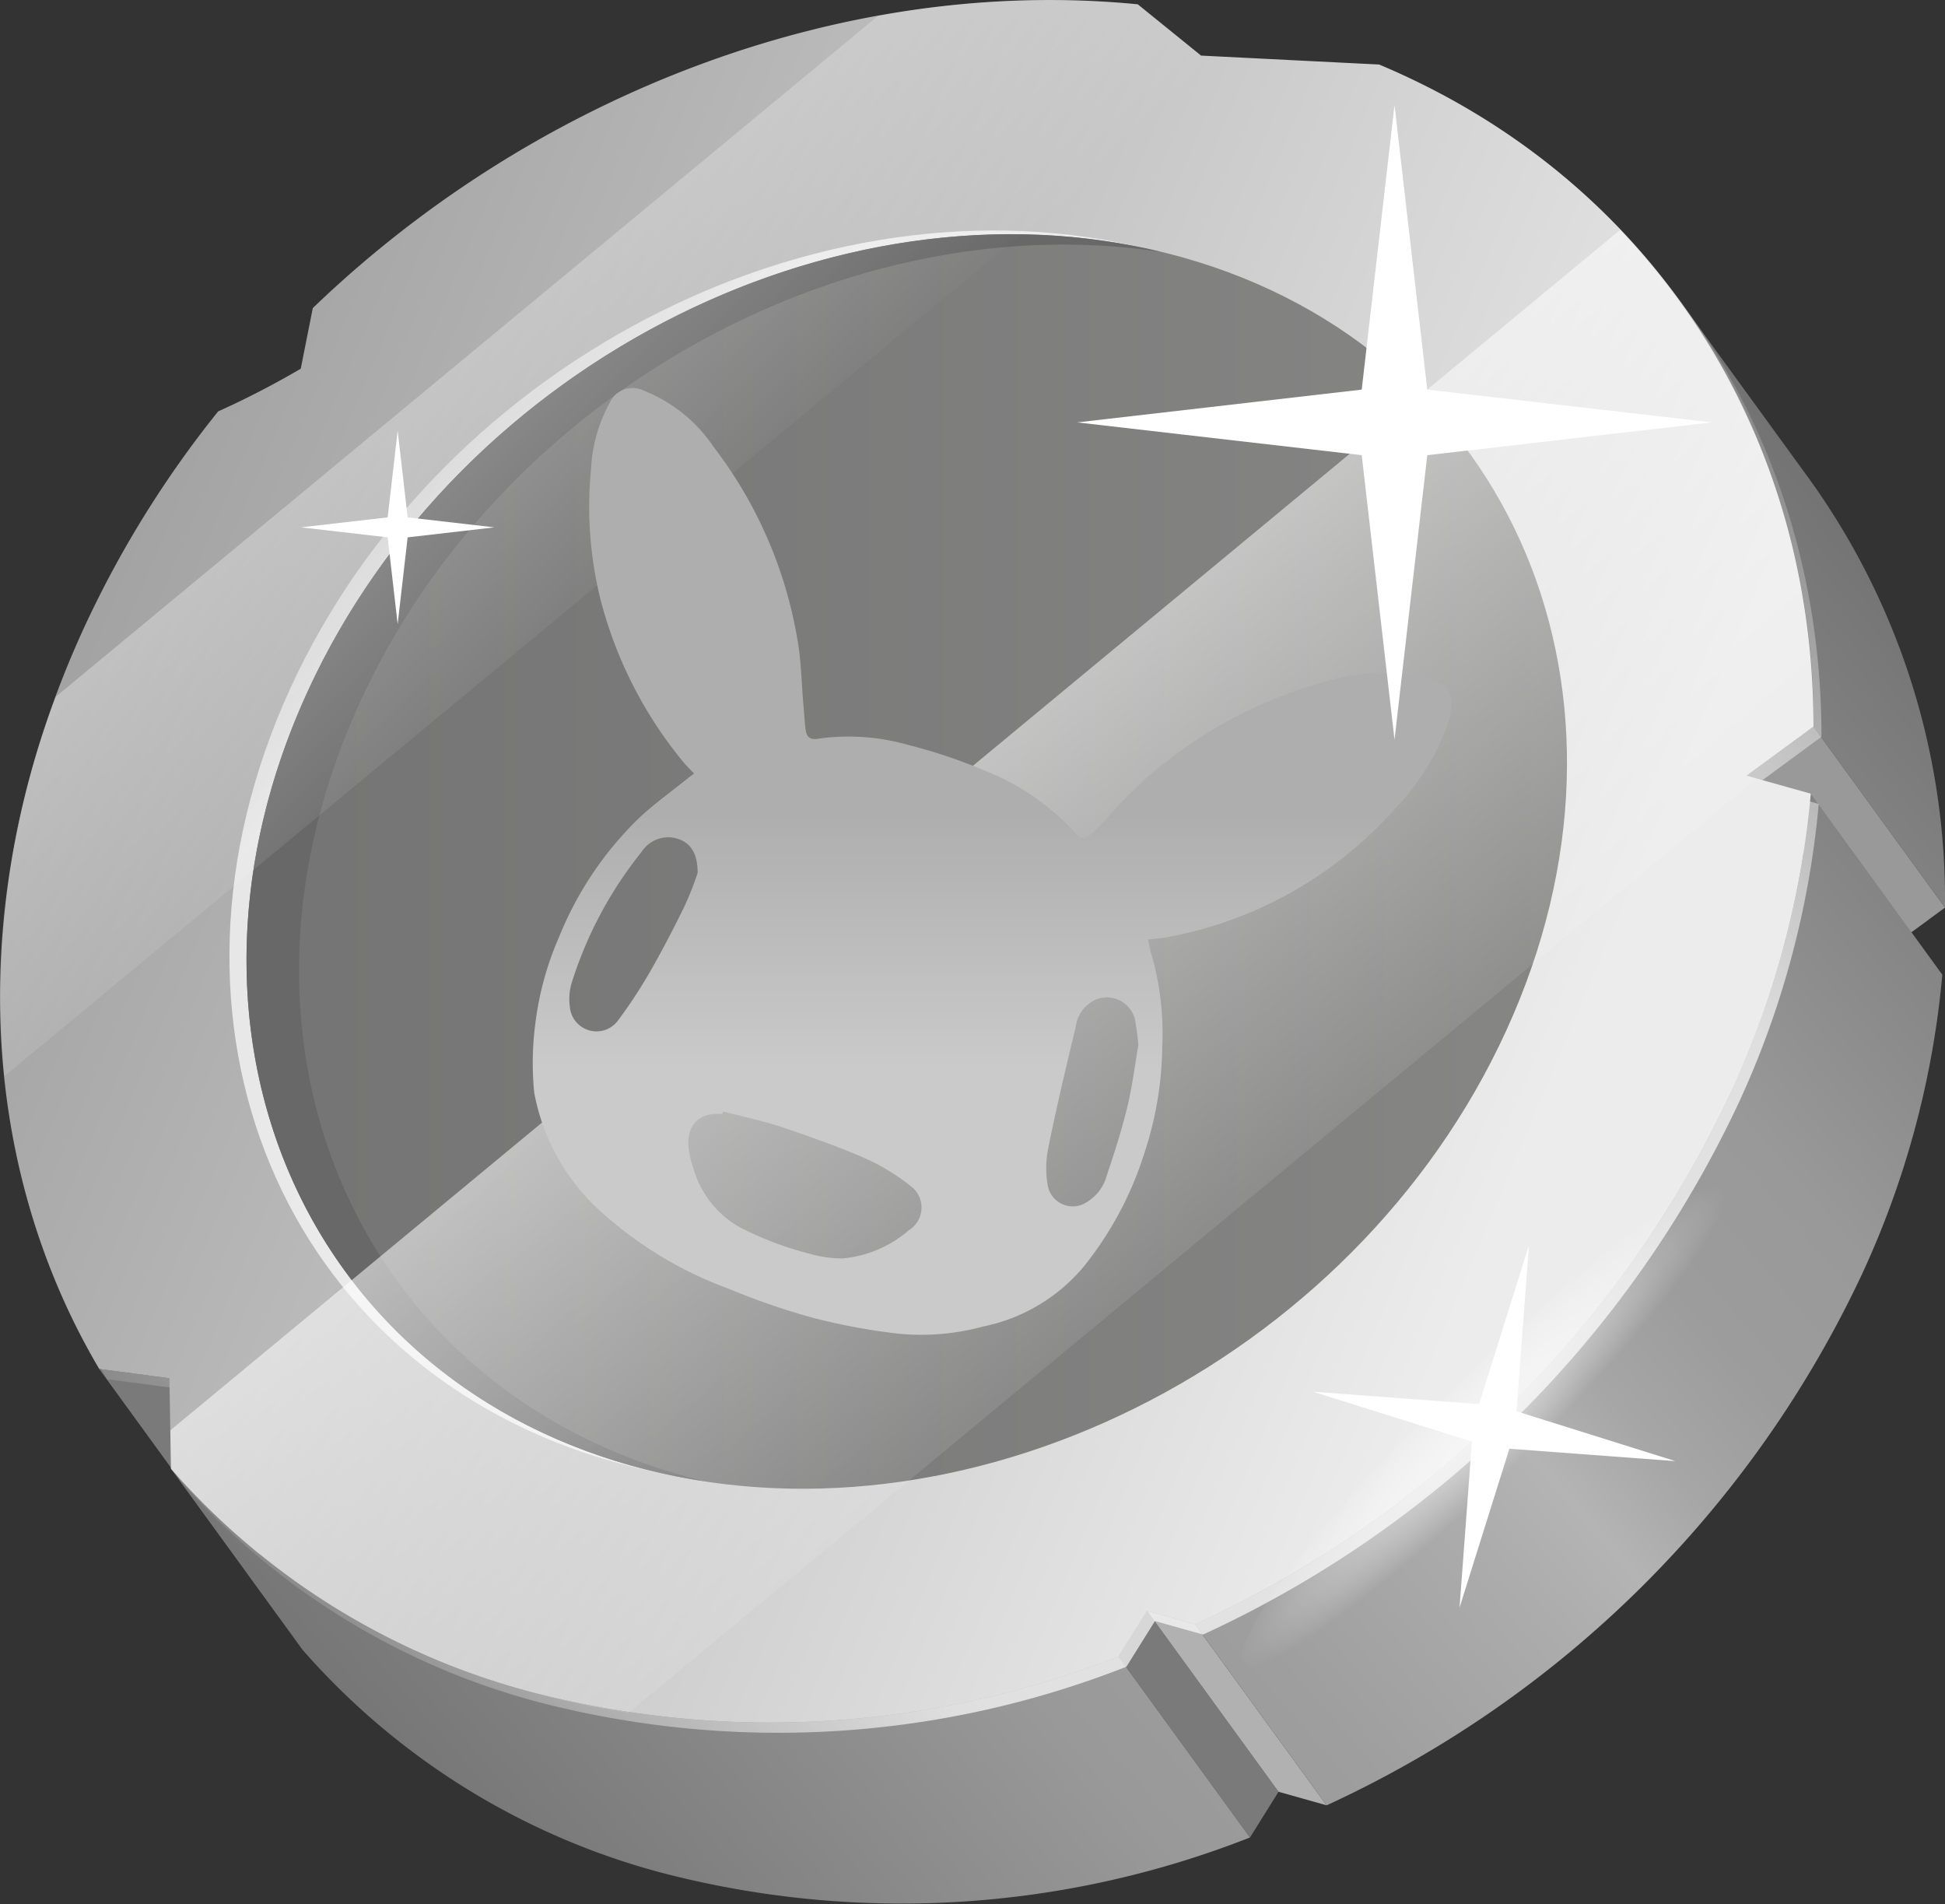 <svg xmlns="http://www.w3.org/2000/svg" xmlns:xlink="http://www.w3.org/1999/xlink" viewBox="0 0 92.482 90.522"><rect x="0" y="0" width="92.482" height="90.522" fill="#333333" stroke="none"/><defs><linearGradient id="linear-gradient" x1="18.825" y1="87.107" x2="89.245" y2="26.004" gradientUnits="userSpaceOnUse"><stop offset="0" stop-color="#737373"/><stop offset="0.293" stop-color="#999"/><stop offset="0.395" stop-color="#9e9e9e"/><stop offset="0.514" stop-color="#acacac"/><stop offset="0.564" stop-color="#b4b4b4"/><stop offset="0.613" stop-color="#a6a6a6"/><stop offset="0.676" stop-color="#9c9c9c"/><stop offset="0.755" stop-color="#999"/><stop offset="1" stop-color="#737373"/></linearGradient><linearGradient id="linear-gradient-2" x1="21.038" y1="89.652" x2="91.455" y2="28.552" xlink:href="#linear-gradient"/><linearGradient id="linear-gradient-3" x1="30.923" y1="101.045" x2="101.341" y2="39.944" xlink:href="#linear-gradient"/><linearGradient id="linear-gradient-4" x1="4.868" y1="72.862" x2="82.653" y2="9.594" gradientUnits="userSpaceOnUse"><stop offset="0" stop-color="#fff" stop-opacity="0"/><stop offset="0.261" stop-color="#fff"/><stop offset="0.755" stop-color="#fff"/><stop offset="1" stop-color="#fff" stop-opacity="0"/></linearGradient><linearGradient id="linear-gradient-5" x1="73.203" y1="53.669" x2="-5.689" y2="20.343" gradientUnits="userSpaceOnUse"><stop offset="0" stop-color="#ececec"/><stop offset="1" stop-color="#969696"/></linearGradient><linearGradient id="linear-gradient-6" x1="14.228" y1="13.947" x2="60.017" y2="57.714" xlink:href="#linear-gradient-4"/><linearGradient id="linear-gradient-7" x1="11.722" y1="40.956" x2="74.508" y2="40.956" gradientUnits="userSpaceOnUse"><stop offset="0" stop-color="#747474"/><stop offset="1" stop-color="#868685"/></linearGradient><radialGradient id="radial-gradient" cx="-4141.423" cy="810.61" r="23.476" gradientTransform="matrix(0.073, 0.074, -0.492, 0.484, 771.531, -18.045)" gradientUnits="userSpaceOnUse"><stop offset="0" stop-color="#fff"/><stop offset="0.086" stop-color="#fff" stop-opacity="0.958"/><stop offset="0.235" stop-color="#fff" stop-opacity="0.846"/><stop offset="0.43" stop-color="#fff" stop-opacity="0.664"/><stop offset="0.663" stop-color="#fff" stop-opacity="0.412"/><stop offset="0.926" stop-color="#fff" stop-opacity="0.094"/><stop offset="1" stop-color="#fff" stop-opacity="0"/></radialGradient><linearGradient id="linear-gradient-8" x1="32.792" y1="28.853" x2="61.099" y2="62.063" gradientUnits="userSpaceOnUse"><stop offset="0" stop-color="#fff"/><stop offset="1" stop-color="#fff" stop-opacity="0"/></linearGradient><linearGradient id="linear-gradient-9" x1="16.287" y1="13.581" x2="31.427" y2="28.94" xlink:href="#linear-gradient-8"/><clipPath id="clip-path"><rect x="25.329" y="18.458" width="43.668" height="45" fill="none"/></clipPath><linearGradient id="linear-gradient-10" x1="1992.163" y1="-904.617" x2="1992.163" y2="-859.617" gradientTransform="matrix(1, 0, 0, -1, -1945, -841.159)" gradientUnits="userSpaceOnUse"><stop offset="0" stop-color="#cacaca"/><stop offset="0.28" stop-color="#cacaca"/><stop offset="0.55" stop-color="#aeaeae"/><stop offset="1" stop-color="#aeaeae"/></linearGradient></defs><g style="isolation:isolate"><g id="Layer_2" data-name="Layer 2"><g id="OBJECTS"><polygon points="8.054 65.526 14.309 74.132 10.972 73.69 4.717 65.084 8.054 65.526" fill="#7a7a7a"/><path d="M79.819,14.229q3.127,4.304,6.255,8.606a34.254,34.254,0,0,1,6.408,20.314l-6.255-8.606A34.263,34.263,0,0,0,79.819,14.229Z" fill="url(#linear-gradient)"/><polygon points="86.227 34.543 92.482 43.15 89.306 45.483 83.05 36.876 86.227 34.543" fill="#999"/><polygon points="54.538 76.58 60.792 85.186 59.435 87.359 53.18 78.753 54.538 76.58" fill="#7a7a7a"/><path d="M53.18,78.753l6.255,8.606a45.223,45.223,0,0,1-28.089,1.647,34.447,34.447,0,0,1-16.961-10.57l-6.255-8.606a34.446,34.446,0,0,0,16.962,10.57A45.222,45.222,0,0,0,53.18,78.753Z" fill="url(#linear-gradient-2)"/><polygon points="56.824 77.223 63.079 85.829 60.792 85.186 54.538 76.58 56.824 77.223" fill="#b1b1b1"/><path d="M86.099,37.734l6.255,8.606a42.953,42.953,0,0,1-3.821,14.243,52.208,52.208,0,0,1-25.454,25.247l-6.255-8.606a52.207,52.207,0,0,0,25.454-25.246A43.008,43.008,0,0,0,86.099,37.734Z" fill="url(#linear-gradient-3)"/><path d="M86.478,38.222a43.031,43.031,0,0,1-3.82,14.243,52.211,52.211,0,0,1-25.454,25.246l-2.287-.643L53.559,79.24a45.222,45.222,0,0,1-28.088,1.647,34.457,34.457,0,0,1-16.962-10.57l-.076-4.304-3.337-.442c-5.774-9.778-6.501-22.593-.765-35.149a49.651,49.651,0,0,1,6.419-10.377,40.861,40.861,0,0,0,3.928-2.03l.573-2.882C25.846,4.939,40.533-.679,54.477.691l3.01,2.438,8.469.425c13.095,5.506,20.666,17.654,20.651,31.477l-3.178,2.333Z" opacity="0.7" fill="url(#linear-gradient-4)" style="mix-blend-mode:overlay"/><path d="M86.099,37.734a43.008,43.008,0,0,1-3.821,14.243,52.207,52.207,0,0,1-25.454,25.246l-2.286-.643-1.357,2.173a45.222,45.222,0,0,1-28.088,1.647,34.446,34.446,0,0,1-16.962-10.57l-.076-4.304-3.337-.442c-5.774-9.777-6.502-22.593-.765-35.148a49.638,49.638,0,0,1,6.419-10.377,41.125,41.125,0,0,0,3.928-2.03l.573-2.882c10.595-10.195,25.28-15.813,39.226-14.442l3.01,2.438,8.469.425c13.095,5.505,20.665,17.654,20.65,31.477l-3.177,2.333Z" fill="url(#linear-gradient-5)"/><path d="M55.425,12.065c15.742,4.43,22.635,20.885,15.39,36.741-7.244,15.855-25.891,25.124-41.634,20.693-15.743-4.43-22.637-20.885-15.392-36.741S39.681,7.635,55.425,12.065Z" opacity="0.7" fill="url(#linear-gradient-6)" style="mix-blend-mode:overlay"/><path d="M56.238,12.239c15.742,4.43,22.635,20.885,15.39,36.741-7.244,15.856-25.891,25.123-41.634,20.693-15.743-4.431-22.637-20.885-15.392-36.741C21.847,17.076,40.494,7.808,56.238,12.239Z" fill="url(#linear-gradient-7)"/><path d="M32.491,70.162c-15.743-4.43-22.636-20.885-15.391-36.741,6.709-14.684,23.195-23.709,38.102-21.445-15.518-3.752-33.513,5.446-40.6,20.956-7.245,15.855-.351,32.31,15.392,36.741a29.241,29.241,0,0,0,3.534.752C33.182,70.341,32.834,70.26,32.491,70.162Z" fill="#686868"/><path d="M72.432,69.556c-6.38,6.28-12.318,10.593-13.264,9.632-.945-.961,3.459-6.83,9.839-13.111,6.38-6.28,12.319-10.593,13.264-9.632C83.217,57.405,78.812,63.275,72.432,69.556Z" opacity="0.5" fill="url(#radial-gradient)" style="mix-blend-mode:overlay"/><path d="M77.036,10.929,8.098,68.002l.032,1.828a34.446,34.446,0,0,0,16.962,10.57,39.986,39.986,0,0,0,4.794,1.028l53.648-44.415-.484-.136,3.177-2.333A33.818,33.818,0,0,0,77.036,10.929Z" opacity="0.8" fill="url(#linear-gradient-8)" style="mix-blend-mode:overlay"/><path d="M57.108,2.641,54.098.204a44.837,44.837,0,0,0-12.352.555L2.653,33.123a40.126,40.126,0,0,0-2.45,18.046L58.721,2.722Z" opacity="0.4" fill="url(#linear-gradient-9)" style="mix-blend-mode:overlay"/><g clip-path="url(#clip-path)"><path d="M33.001,36.773c-.194-.206-.385-.386-.547-.589a19.99,19.99,0,0,1-3.915-7.739,18.339,18.339,0,0,1-.435-6.156,7.251,7.251,0,0,1,.883-3.134,1.197,1.197,0,0,1,1.615-.588,7.221,7.221,0,0,1,3.327,2.675,20.712,20.712,0,0,1,3.977,9.101c.191,1.03.2,2.092.294,3.14.036.4.053.803.106,1.201.041.315.179.503.568.441a10.292,10.292,0,0,1,4.321.294,24.92,24.92,0,0,1,3.586,1.201,11.5,11.5,0,0,1,4.394,3.034.412.412,0,0,0,.571.117.403.403,0,0,0,.091-.082,10.463,10.463,0,0,0,.85-.856,21.112,21.112,0,0,1,10.263-6.403,9.702,9.702,0,0,1,3.924-.391,6.131,6.131,0,0,1,1.694.5.99.99,0,0,1,.421.703,2.878,2.878,0,0,1-.135,1.133,11.365,11.365,0,0,1-2.565,4.119,19.069,19.069,0,0,1-10.73,6.05c-.294.065-.612.079-.971.127.059.259.088.477.156.68a13.615,13.615,0,0,1,.521,4.414,16.844,16.844,0,0,1-.882,5.152,16.49,16.49,0,0,1-2.85,5.297,8.403,8.403,0,0,1-4.771,2.848,11.169,11.169,0,0,1-4.065.342,29.385,29.385,0,0,1-3.98-.736,32.729,32.729,0,0,1-4-1.371,18.551,18.551,0,0,1-5.883-3.463,10.078,10.078,0,0,1-3.433-5.888,14.426,14.426,0,0,1,.053-3.281A14.772,14.772,0,0,1,26.595,44.517a16.413,16.413,0,0,1,3.718-5.555c.747-.718,1.624-1.336,2.438-1.998Zm1.371,16.075-.029.118c-1.471-.115-1.785.933-1.538,1.989a3.911,3.911,0,0,0,.144.515A4.695,4.695,0,0,0,35.178,58.35a15.781,15.781,0,0,0,3.365,1.268,5.637,5.637,0,0,0,1.523.212,5.585,5.585,0,0,0,3.147-1.342,1.266,1.266,0,0,0,.094-2.095A10.2,10.2,0,0,0,41.117,55.06c-1.28-.556-2.6-1.018-3.924-1.471-.912-.3-1.88-.503-2.821-.75ZM33.172,41.504c0-1.009-.388-1.495-1.079-1.663a1.51,1.51,0,0,0-1.586.659,18.998,18.998,0,0,0-3.344,6.294,2.73,2.73,0,0,0-.059,1.136,1.269,1.269,0,0,0,2.286.58A23.373,23.373,0,0,0,30.904,46.206c.588-1.027,1.136-2.08,1.656-3.146A16.302,16.302,0,0,0,33.172,41.504Zm20.955,8.183a10.901,10.901,0,0,0-.168-1.253,1.379,1.379,0,0,0-1.696-.965,1.357,1.357,0,0,0-.14.047,1.615,1.615,0,0,0-.971,1.301c-.465,1.915-.918,3.825-1.309,5.767a4.774,4.774,0,0,0-.018,1.804,1.205,1.205,0,0,0,1.853.762,2.102,2.102,0,0,0,.944-1.25c.362-1.083.715-2.172.982-3.281C53.848,51.609,53.971,50.573,54.127,49.687Z" fill-rule="evenodd" fill="url(#linear-gradient-10)"/></g><polygon points="67.865 18.523 81.391 20.082 67.865 21.64 66.307 35.166 64.748 21.64 51.223 20.082 64.748 18.523 66.307 4.998 67.865 18.523" fill="#fff"/><polygon points="72.109 67.097 79.662 69.466 71.769 68.877 69.399 76.43 69.988 68.536 62.436 66.167 70.329 66.756 72.699 59.203 72.109 67.097" fill="#fff"/><polygon points="19.383 24.597 23.507 25.072 19.383 25.547 18.908 29.671 18.433 25.547 14.309 25.072 18.433 24.597 18.908 20.474 19.383 24.597" fill="#fff"/></g></g></g></svg>